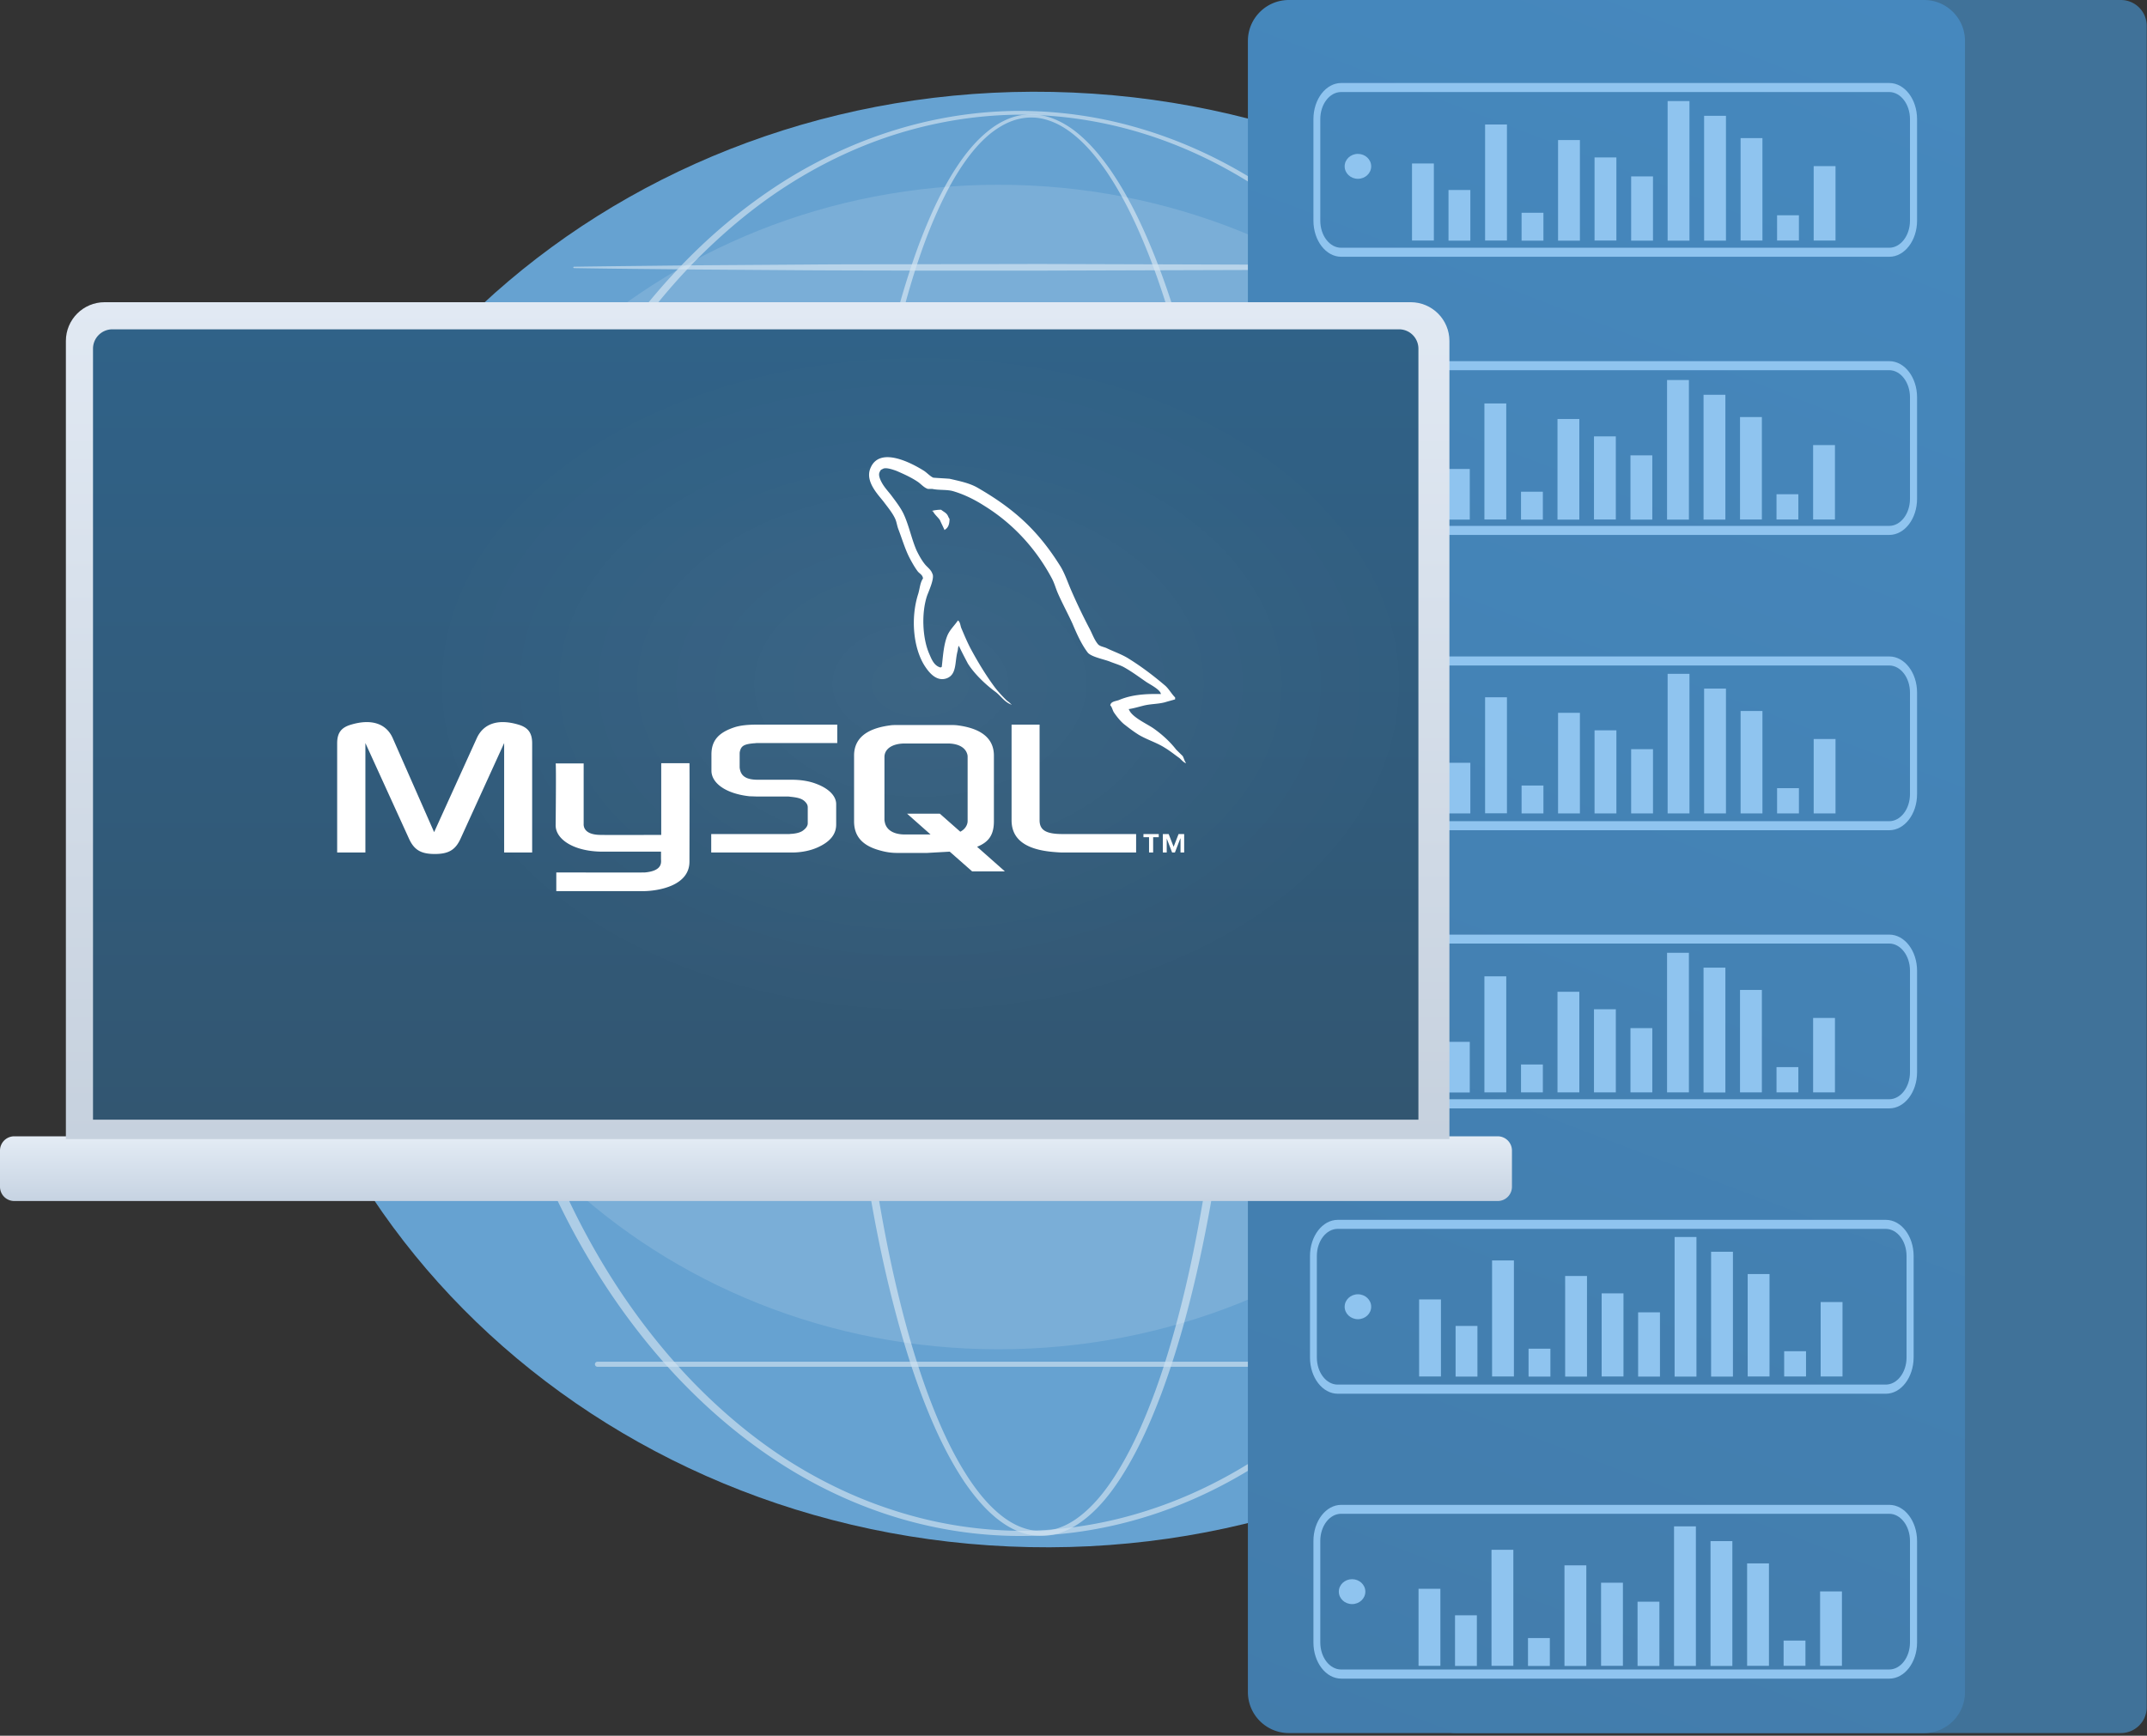 <svg width="554" height="448" fill="none" xmlns="http://www.w3.org/2000/svg"><rect width="100%" height="100%" fill="#333333" stroke="none"/><path d="M471.198 220.417c4.55-103.627-82.454-191.614-194.329-196.525-111.876-4.91-206.257 75.114-210.807 178.74-4.55 103.626 82.455 191.613 194.33 196.524 111.875 4.911 206.256-75.113 210.806-178.739z" fill="#66A2D1"/><path opacity=".13" d="M257.661 348.258c87.866 0 159.095-67.285 159.095-150.285 0-83.001-71.229-150.286-159.095-150.286-87.865 0-159.094 67.285-159.094 150.286 0 83 71.229 150.285 159.094 150.285z" fill="#fff"/><g opacity=".68" fill="#fff"><path opacity=".68" d="M320.43 212.432c-.059 33.137-2.331 66.334-8.145 98.97-1.475 8.144-3.187 16.289-5.223 24.315s-4.427 15.993-7.319 23.813c-2.921 7.761-6.315 15.433-10.889 22.426-2.302 3.482-4.929 6.817-8.175 9.531-1.623 1.358-3.394 2.568-5.341 3.453-1.948.885-4.073 1.446-6.257 1.475a15.88 15.88 0 01-6.315-1.151c-2.007-.796-3.807-1.947-5.489-3.275-3.305-2.656-5.991-5.961-8.352-9.384-4.663-6.963-8.115-14.606-11.066-22.367-2.922-7.79-5.312-15.728-7.378-23.783-2.066-8.027-3.807-16.141-5.283-24.315-2.98-16.318-5.017-32.784-6.374-49.308-1.358-16.525-2.036-33.079-2.125-49.663-.029-8.291.177-16.583.472-24.846.325-8.291.768-16.554 1.387-24.816 1.24-16.525 3.069-33.02 5.784-49.367 1.358-8.174 2.952-16.318 4.87-24.374 1.918-8.056 4.161-16.052 6.905-23.902a145.233 145.233 0 014.634-11.567c1.741-3.777 3.659-7.465 5.961-10.977 2.272-3.482 4.899-6.787 8.174-9.442 1.624-1.328 3.424-2.45 5.401-3.246a15.013 15.013 0 016.227-1.092c2.125.059 4.22.59 6.138 1.446 1.918.855 3.718 2.006 5.342 3.334 3.246 2.656 5.961 5.902 8.351 9.295 4.751 6.846 8.352 14.4 11.45 22.102 3.099 7.701 5.637 15.61 7.85 23.606 2.214 7.997 4.073 16.082 5.696 24.197 6.404 32.577 9.001 65.774 9.089 98.912zm-2.449 0c.03-16.495-.59-33.02-1.977-49.456-1.358-16.436-3.394-32.843-6.463-49.072-1.535-8.115-3.305-16.17-5.401-24.138-2.124-7.967-4.574-15.846-7.554-23.547-3.011-7.673-6.493-15.197-11.097-21.984-2.331-3.364-4.928-6.58-8.086-9.207-1.564-1.298-3.275-2.449-5.105-3.275-1.83-.826-3.836-1.387-5.843-1.416-2.007-.06-4.043.354-5.902 1.12-1.86.768-3.601 1.89-5.165 3.158-3.128 2.597-5.666 5.872-7.879 9.325-2.214 3.452-4.073 7.14-5.755 10.888-1.682 3.748-3.158 7.613-4.486 11.509-2.656 7.79-4.78 15.787-6.61 23.813-1.83 8.055-3.305 16.17-4.574 24.314-2.538 16.318-4.191 32.755-5.224 49.25-1.062 16.465-1.416 32.99-1.387 49.514-.029 16.495.502 33.02 1.741 49.486 1.24 16.465 3.128 32.872 5.962 49.131 1.416 8.115 3.069 16.2 5.075 24.226 1.978 7.997 4.309 15.934 7.142 23.636 2.863 7.702 6.197 15.285 10.713 22.102 2.272 3.393 4.869 6.61 7.997 9.147 1.564 1.269 3.276 2.361 5.106 3.099 1.829.737 3.806 1.18 5.784 1.091 1.977-.059 3.925-.56 5.725-1.386 1.8-.827 3.482-1.977 5.017-3.305 3.069-2.627 5.607-5.872 7.82-9.295 4.427-6.876 7.732-14.489 10.565-22.191 2.804-7.731 5.076-15.668 7.053-23.665 1.977-7.997 3.601-16.082 5.017-24.226 2.804-16.259 4.692-32.666 5.932-49.132 1.298-16.495 1.859-33.019 1.859-49.514z"/><path opacity=".68" d="M404.007 212.432c-.118 21.334-2.863 42.668-8.558 63.236-5.814 20.537-14.579 40.278-26.472 58.013-5.961 8.852-12.69 17.203-20.215 24.757-7.525 7.554-15.847 14.341-24.878 20.036-9.03 5.666-18.798 10.21-29.039 13.279-10.21 3.069-20.893 4.692-31.547 4.692-10.683 0-21.336-1.594-31.577-4.663-10.24-3.068-20.008-7.583-29.068-13.249-9.031-5.665-17.382-12.452-24.907-20.006-7.555-7.554-14.284-15.905-20.245-24.758-11.923-17.734-20.687-37.475-26.53-58.013a231.856 231.856 0 01-6.434-31.367 245.86 245.86 0 01-2.154-31.928c.059-10.682.767-21.364 2.184-31.928A230.337 230.337 0 01131 149.196c5.843-20.538 14.638-40.279 26.56-57.984 5.961-8.853 12.719-17.174 20.245-24.728 7.525-7.554 15.877-14.311 24.907-19.977 9.06-5.636 18.828-10.121 29.039-13.19 10.211-3.069 20.864-4.692 31.518-4.692a109.767 109.767 0 0131.517 4.721c10.211 3.07 19.979 7.584 29.01 13.22 9.03 5.666 17.352 12.452 24.878 20.007 7.525 7.554 14.253 15.875 20.215 24.727 11.893 17.705 20.687 37.446 26.501 57.955 5.754 20.508 8.499 41.842 8.617 63.177zm-2.804 0c-.029-21.099-2.656-42.197-8.233-62.558-5.607-20.331-14.018-39.954-25.616-57.6-5.784-8.823-12.395-17.115-19.743-24.669-7.378-7.554-15.523-14.37-24.435-20.036-8.912-5.636-18.562-10.18-28.655-13.249-10.093-3.069-20.628-4.692-31.193-4.721-10.565.03-21.101 1.682-31.194 4.75-10.092 3.07-19.713 7.614-28.625 13.28-8.913 5.665-17.028 12.51-24.406 20.035-7.348 7.555-13.929 15.876-19.713 24.67-11.569 17.645-19.979 37.268-25.557 57.57-2.774 10.18-4.781 20.537-6.138 30.983a250.07 250.07 0 00-2.066 31.515c.03 10.534.708 21.069 2.095 31.515 1.358 10.446 3.394 20.803 6.168 30.983 5.578 20.302 14.018 39.925 25.586 57.541 5.784 8.794 12.365 17.115 19.714 24.669 7.377 7.525 15.493 14.341 24.405 20.007 8.913 5.636 18.533 10.151 28.626 13.22a108.114 108.114 0 0031.134 4.78c10.536-.03 21.071-1.653 31.164-4.751 10.093-3.069 19.713-7.584 28.625-13.19 8.913-5.666 17.058-12.482 24.436-20.007 7.377-7.554 13.958-15.846 19.772-24.639 11.598-17.616 20.038-37.239 25.645-57.571 5.519-20.331 8.175-41.459 8.204-62.527z"/><path opacity=".68" d="M99.098 139.605l42.26-.354 42.259-.207 84.52-.148 84.52.178 42.26.206 42.259.354c.059 0 .118.059.118.118a.127.127 0 01-.118.118l-42.259.354-42.26.207-84.52.236-84.52-.148-42.259-.206-42.26-.354c-.089 0-.177-.089-.177-.177-.03-.089.059-.177.177-.177zM148.116 68.845c10.004-.148 20.008-.236 30.012-.354l30.013-.207c10.004-.088 20.009-.059 30.013-.088l30.013-.06 59.995.178 30.013.206c10.004.118 20.009.207 30.013.354.059 0 .118.06.118.119a.127.127 0 01-.118.118c-10.004.176-20.009.236-30.013.354l-30.013.206-59.995.177h-30.043c-10.004-.03-20.008-.03-30.012-.088l-29.984-.207c-10.004-.118-20.008-.177-30.012-.354-.089 0-.178-.088-.178-.177s.089-.177.178-.177zM84.402 210.396l45.919-.354 45.919-.207 91.868-.147 91.868.177 45.919.206 45.919.354c.059 0 .118.059.118.118a.127.127 0 01-.118.118l-45.919.354-45.919.207-91.868.177-91.868-.148-45.919-.206-45.92-.295c-.088 0-.176-.089-.176-.177 0-.118.088-.177.177-.177zM99.098 281.155l42.26-.324 42.259-.207 84.52-.147 84.52.177 42.26.206 42.259.354c.059 0 .118.059.118.118a.127.127 0 01-.118.118l-42.259.354-42.26.207-84.52.177-84.52-.148-42.259-.206-42.26-.354c-.089 0-.177-.089-.177-.177-.03-.059.059-.148.177-.148zM394.179 352.773H154.166a.655.655 0 01-.649-.649c0-.354.295-.649.649-.649h240.013c.354 0 .65.295.65.649a.656.656 0 01-.65.649z"/></g><path d="M547.257 447.315H375.562a6.662 6.662 0 01-6.669-6.669V6.669A6.662 6.662 0 01375.562 0h171.695c3.689 0 6.67 2.98 6.67 6.669v433.977a6.662 6.662 0 01-6.67 6.669z" fill="#407299"/><path d="M496.469 447.315H332.565c-5.814 0-10.565-4.721-10.565-10.564V10.564C322 4.75 326.722 0 332.565 0h163.904c5.814 0 10.565 4.721 10.565 10.564V436.75a10.553 10.553 0 01-10.565 10.564z" fill="url(#paint0_linear_629)"/><path d="M487.498 66.276H346.081c-3.954 0-7.171-4.19-7.171-9.324V30.748c0-5.134 3.217-9.324 7.171-9.324h141.417c3.955 0 7.171 4.19 7.171 9.324v26.204c0 5.134-3.216 9.324-7.171 9.324zM346.052 23.755c-2.951 0-5.371 3.128-5.371 6.993v26.204c0 3.865 2.42 6.993 5.371 6.993h141.417c2.951 0 5.371-3.128 5.371-6.993V30.748c0-3.865-2.42-6.993-5.371-6.993H346.052zM487.498 138.069H346.081c-3.954 0-7.171-4.19-7.171-9.324v-26.204c0-5.134 3.217-9.324 7.171-9.324h141.417c3.955 0 7.171 4.19 7.171 9.324v26.204c0 5.134-3.216 9.324-7.171 9.324zM346.052 95.548c-2.951 0-5.371 3.128-5.371 6.993v26.204c0 3.865 2.42 6.993 5.371 6.993h141.417c2.951 0 5.371-3.128 5.371-6.993v-26.204c0-3.865-2.42-6.993-5.371-6.993H346.052zM487.498 214.288H346.081c-3.954 0-7.171-4.19-7.171-9.325V178.76c0-5.134 3.217-9.324 7.171-9.324h141.417c3.955 0 7.171 4.19 7.171 9.324v26.203c0 5.135-3.216 9.325-7.171 9.325zm-141.446-42.551c-2.951 0-5.371 3.128-5.371 6.994v26.232c0 3.866 2.42 6.994 5.371 6.994h141.417c2.951 0 5.371-3.128 5.371-6.994V178.76c0-3.865-2.42-6.993-5.371-6.993H346.052v-.03zM487.498 286.083H346.081c-3.954 0-7.171-4.19-7.171-9.325v-26.203c0-5.134 3.217-9.325 7.171-9.325h141.417c3.955 0 7.171 4.191 7.171 9.325v26.203c0 5.135-3.216 9.325-7.171 9.325zm-141.446-42.551c-2.951 0-5.371 3.128-5.371 6.994v26.203c0 3.865 2.42 6.993 5.371 6.993h141.417c2.951 0 5.371-3.128 5.371-6.993v-26.203c0-3.866-2.42-6.994-5.371-6.994H346.052zM486.613 359.734H345.196c-3.955 0-7.172-4.191-7.172-9.325v-26.233c0-5.134 3.217-9.324 7.172-9.324h141.417c3.954 0 7.171 4.19 7.171 9.324v26.203c-.03 5.164-3.246 9.355-7.171 9.355zm-141.447-42.551c-2.951 0-5.371 3.128-5.371 6.993v26.203c0 3.866 2.42 6.994 5.371 6.994h141.417c2.951 0 5.371-3.128 5.371-6.994v-26.203c0-3.865-2.42-6.993-5.371-6.993H345.166zM487.498 433.268H346.081c-3.954 0-7.171-4.19-7.171-9.324v-26.203c0-5.135 3.217-9.325 7.171-9.325h141.417c3.955 0 7.171 4.19 7.171 9.325v26.203c0 5.134-3.216 9.324-7.171 9.324zm-141.446-42.55c-2.951 0-5.371 3.128-5.371 6.993v26.203c0 3.866 2.42 6.994 5.371 6.994h141.417c2.951 0 5.371-3.128 5.371-6.994v-26.203c0-3.865-2.42-6.993-5.371-6.993H346.052z" fill="#8FC4EF"/><path d="M350.39 46.151c1.891 0 3.423-1.44 3.423-3.216 0-1.776-1.532-3.216-3.423-3.216s-3.423 1.44-3.423 3.216c0 1.776 1.532 3.216 3.423 3.216zM350.39 118.859c1.891 0 3.423-1.44 3.423-3.217 0-1.776-1.532-3.216-3.423-3.216s-3.423 1.44-3.423 3.216c0 1.777 1.532 3.217 3.423 3.217zM350.39 193.722c1.891 0 3.423-1.44 3.423-3.217 0-1.776-1.532-3.216-3.423-3.216s-3.423 1.44-3.423 3.216c0 1.777 1.532 3.217 3.423 3.217zM350.39 266.872c1.891 0 3.423-1.44 3.423-3.216 0-1.777-1.532-3.217-3.423-3.217s-3.423 1.44-3.423 3.217c0 1.776 1.532 3.216 3.423 3.216zM350.39 340.495c1.891 0 3.423-1.44 3.423-3.216 0-1.776-1.532-3.217-3.423-3.217s-3.423 1.441-3.423 3.217 1.532 3.216 3.423 3.216zM348.885 414.03c1.891 0 3.423-1.44 3.423-3.216 0-1.776-1.532-3.216-3.423-3.216-1.89 0-3.423 1.44-3.423 3.216 0 1.776 1.533 3.216 3.423 3.216z" fill="#8FC4EF"/><g fill="#8FC4EF"><path d="M371.668 410.076h-5.637v19.889h5.637v-19.889zM381.082 416.922h-5.637v13.072h5.637v-13.072zM390.496 400.014h-5.637v29.95h5.637v-29.95zM399.91 422.795h-5.637v7.2h5.637v-7.2zM409.324 404.027h-5.636v25.968h5.636v-25.968zM418.768 408.512h-5.637v21.452h5.637v-21.452zM428.181 413.41h-5.636v16.584h5.636V413.41zM437.596 393.965h-5.637v36.029h5.637v-36.029zM447.01 397.771h-5.637v32.223h5.637v-32.223zM456.453 403.525h-5.637v26.44h5.637v-26.44zM465.867 423.443h-5.637v6.522h5.637v-6.522zM475.281 410.756h-5.636v19.21h5.636v-19.21z"/></g><g fill="#8FC4EF"><path d="M371.815 335.391h-5.636v19.888h5.636v-19.888zM381.229 342.236h-5.636v13.072h5.636v-13.072zM390.643 325.328h-5.636v29.951h5.636v-29.951zM400.058 348.109h-5.637v7.2h5.637v-7.2zM409.501 329.342h-5.637v25.967h5.637v-25.967zM418.915 333.826h-5.637v21.453h5.637v-21.453zM428.329 338.725h-5.637v16.583h5.637v-16.583zM437.743 319.279h-5.637v36.03h5.637v-36.03zM447.157 323.086h-5.636v32.223h5.636v-32.223zM456.6 328.84h-5.636v26.439h5.636V328.84zM466.014 348.758h-5.636v6.521h5.636v-6.521zM475.429 336.07h-5.637v19.21h5.637v-19.21z"/></g><g fill="#8FC4EF"><path d="M369.838 262.062h-5.637v19.889h5.637v-19.889zM379.252 268.908h-5.637v13.072h5.637v-13.072zM388.666 252h-5.637v29.951h5.637V252zM398.109 274.752h-5.636v7.2h5.636v-7.2zM407.523 255.984h-5.636v25.968h5.636v-25.968zM416.937 260.498h-5.636v21.453h5.636v-21.453zM426.351 265.367h-5.636v16.584h5.636v-16.584zM435.795 245.922h-5.637v36.029h5.637v-36.029zM445.209 249.758h-5.637v32.223h5.637v-32.223zM454.623 255.512h-5.637v26.439h5.637v-26.439zM464.037 275.43H458.4v6.521h5.637v-6.521zM473.48 262.742h-5.636v19.21h5.636v-19.21z"/></g><g fill="#8FC4EF"><path d="M369.985 190.062h-5.636v19.889h5.636v-19.889zM379.399 196.879h-5.636v13.072h5.636v-13.072zM388.843 179.971h-5.637v29.951h5.637v-29.951zM398.257 202.752h-5.637v7.2h5.637v-7.2zM407.671 183.984h-5.637v25.968h5.637v-25.968zM417.085 188.5h-5.637v21.452h5.637V188.5zM426.528 193.367h-5.636v16.584h5.636v-16.584zM435.942 173.922h-5.636v36.029h5.636v-36.029zM445.356 177.729h-5.636v32.222h5.636v-32.222zM454.77 183.512h-5.636v26.439h5.636v-26.439zM464.184 203.43h-5.636v6.521h5.636v-6.521zM473.629 190.742h-5.637v19.21h5.637v-19.21z"/></g><g fill="#8FC4EF"><path d="M369.838 114.197h-5.637v19.889h5.637v-19.889zM379.252 121.043h-5.637v13.072h5.637v-13.072zM388.666 104.135h-5.637v29.951h5.637v-29.951zM398.109 126.916h-5.636v7.2h5.636v-7.2zM407.523 108.148h-5.636v25.968h5.636v-25.968zM416.937 112.633h-5.636v21.452h5.636v-21.452zM426.351 117.531h-5.636v16.584h5.636v-16.584zM435.795 98.086h-5.637v36.029h5.637v-36.03zM445.209 101.893h-5.637v32.223h5.637v-32.223zM454.623 107.646h-5.637v26.44h5.637v-26.44zM464.037 127.564H458.4v6.522h5.637v-6.522zM473.48 114.877h-5.636v19.21h5.636v-19.21z"/></g><g fill="#8FC4EF"><path d="M369.985 42.197h-5.636v19.889h5.636V42.197zM379.399 49.043h-5.636v13.072h5.636V49.043zM388.843 32.135h-5.637v29.95h5.637v-29.95zM398.257 54.916h-5.637v7.2h5.637v-7.2zM407.671 36.148h-5.637v25.968h5.637V36.148zM417.085 40.633h-5.637v21.452h5.637V40.633zM426.528 45.531h-5.636v16.584h5.636V45.53zM435.942 26.086h-5.636v36.03h5.636v-36.03zM445.356 29.893h-5.636v32.222h5.636V29.893zM454.77 35.647h-5.636v26.439h5.636v-26.44zM464.184 55.565h-5.636v6.52h5.636v-6.52zM473.629 42.877h-5.637v19.21h5.637v-19.21z"/></g><g><path d="M3.66 309.993h382.817a3.678 3.678 0 003.659-3.659v-9.384a3.677 3.677 0 00-3.659-3.659H3.659A3.677 3.677 0 000 296.95v9.384a3.678 3.678 0 003.66 3.659z" fill="url(#paint1_linear_629)"/><path d="M17 88c0-5.523 4.477-10 10-10h337c5.523 0 10 4.477 10 10v206H17V88z" fill="url(#paint2_linear_629)"/><path d="M24 90a5 5 0 015-5h332a5 5 0 015 5v199H24V90z" fill="url(#paint3_linear_629)"/><ellipse opacity=".05" cx="237.5" cy="176.5" rx="128.5" ry="87.5" fill="url(#paint4_radial_629)"/></g><g fill-rule="evenodd" clip-rule="evenodd" fill="#fff"><path d="M87 220.039h7.284v-28.25l11.231 24.636c1.333 2.955 3.114 3.996 6.671 3.996 3.559 0 5.339-1.041 6.672-3.996l11.231-24.636v28.25h7.227v-28.196c0-2.736-1.112-4.053-3.392-4.765-5.504-1.697-9.229-.218-10.897 3.451l-11.008 24.253-10.674-24.253c-1.612-3.669-5.393-5.148-10.897-3.451-2.335.712-3.447 2.027-3.447 4.765v28.196H87zm56.376-22.996h7.228v15.549c-.055.875.277 2.847 4.281 2.902 2.001.053 15.623 0 15.733 0v-18.506h7.284c.055 0 0 25.238 0 25.348.055 6.241-7.839 7.554-11.453 7.664h-22.906v-4.817s22.851.055 22.906 0c4.67-.438 4.115-2.737 4.115-3.504v-1.862h-15.401c-7.173-.108-11.732-3.176-11.787-6.734 0-.328.167-15.874 0-16.04zm156.174-17.902c-4.446-.11-7.839.273-10.786 1.532-.832.329-2.112.329-2.278 1.37.445.435.555 1.148.888 1.752.723 1.095 1.892 2.572 2.948 3.339 1.112.877 2.28 1.752 3.502 2.519 2.225 1.313 4.671 2.024 6.727 3.341 1.28.764 2.502 1.752 3.726 2.627.554.438 1 1.096 1.723 1.368v-.108c-.389-.493-.501-1.205-.835-1.755l-1.667-1.641c-1.611-2.08-3.67-3.943-5.839-5.474-1.724-1.205-5.615-2.902-6.338-4.873-.056-.055-.112-.055-.112-.11 1.223-.166 2.67-.601 3.782-.877 1.891-.491 3.613-.383 5.559-.875.891-.275 1.779-.494 2.67-.767v-.494c-1.001-.985-1.667-2.353-2.779-3.229-2.835-2.409-5.95-4.763-9.119-6.734-1.779-1.15-3.947-1.861-5.837-2.792-.613-.273-1.725-.438-2.168-.985-1.003-1.205-1.501-2.793-2.28-4.216a150.055 150.055 0 01-4.558-9.527c-.945-2.135-1.614-4.27-2.779-6.242-5.783-9.307-11.955-14.945-21.573-20.475-2.056-1.15-4.502-1.642-7.116-2.244-1.39-.111-2.779-.165-4.17-.275-.835-.329-1.723-1.368-2.558-1.862-3.169-1.97-11.342-6.296-13.678-.602-1.502 3.558 2.224 7.063 3.557 8.87.947 1.259 2.112 2.684 2.782 4.106.442.93.498 1.861.888 2.846.945 2.464 1.723 5.147 2.891 7.391.611 1.15 1.277 2.355 2.056 3.395.445.603 1.28.876 1.389 1.862-.778 1.094-.832 2.737-1.277 4.105-1.946 6.187-1.224 13.797 1.667 18.395.891 1.368 2.947 4.379 5.84 3.23 2.502-1.04 1.945-4.106 2.668-6.898.168-.602.056-1.04.388-1.478v.109c.723 1.532 1.502 3.011 2.281 4.488 1.667 2.684 4.67 5.53 7.228 7.391 1.278.985 2.334 2.683 4.058 3.229v-.11h-.166c-.334-.491-.835-.711-1.224-1.095-1-.985-2.112-2.19-2.947-3.285-2.278-3.066-4.335-6.46-6.225-9.964-.891-1.697-1.67-3.559-2.39-5.256-.281-.656-.281-1.641-.891-2.025-.835 1.258-2 2.299-2.671 3.778-1 2.354-1.166 5.255-1.499 8.212-.224.109-.168.054-.28.165-1.777-.439-2.39-2.246-3.057-3.779-1.611-3.887-1.946-10.127-.501-14.617.389-1.15 2.115-4.764 1.392-5.858-.336-1.041-1.392-1.697-2.002-2.518-.779-.985-1.502-2.299-2.056-3.449-1.334-3.067-1.947-6.46-3.394-9.526-.722-1.478-1.833-2.957-2.778-4.216-1.057-1.478-2.225-2.518-3.057-4.27-.278-.602-.667-1.588-.278-2.245.166-.438.334-.603.776-.767.723-.547 2.782.219 3.558.492 2.003.876 3.726 1.643 5.449 2.793.835.547 1.67 1.586 2.671 1.861h1.112c1.78.383 3.78.109 5.447.602 2.947.875 5.615 2.245 8.008 3.779 7.338 4.543 13.288 11.004 17.401 18.723.667 1.259.945 2.409 1.502 3.723 1.169 2.683 2.668 5.42 3.835 7.993 1.113 2.628 2.281 5.256 3.892 7.39.891 1.15 4.226 1.752 5.727 2.354 1.057.438 2.779.93 3.782 1.533 1.945 1.095 3.779 2.464 5.615 3.723.887.609 3.666 1.977 3.778 3.127z"/><path d="M242.84 131.566a9.666 9.666 0 00-2.278.275v.109h.166c.445.877 1.224 1.479 1.78 2.245.388.876.835 1.752 1.223 2.628l.166-.164c.779-.492 1.113-1.369 1.113-2.737-.278-.329-.334-.711-.611-1.095-.39-.549-1.056-.823-1.559-1.261zM183.519 220.039h20.848c2.446 0 4.836-.493 6.727-1.371 3.112-1.421 4.67-3.339 4.67-5.856v-5.256c0-2.024-1.779-3.995-5.169-5.255-1.835-.712-4.06-1.041-6.228-1.041h-8.784c-2.947 0-4.336-.877-4.67-2.791-.056-.219-.056-.438-.056-.657v-3.231c0-.218 0-.382.056-.601.334-1.478 1.111-1.916 3.67-2.135.221 0 .499-.055.722-.055h20.738v-4.762h-20.404c-2.947 0-4.448.218-5.838.601-4.336 1.368-6.226 3.449-6.226 7.118v4.161c0 3.231 3.724 5.967 9.896 6.624.723 0 1.39.055 2.112.055h7.507c.278 0 .554 0 .776.055 2.337.218 3.281.601 4.004 1.421.389.438.557.822.557 1.315v4.161c0 .493-.334 1.151-1.057 1.697-.613.549-1.67.877-3.059.985-.278 0-.498.056-.779.056h-20.013v4.762zm77.502-8.324c0 4.927 3.67 7.664 11.176 8.212.667.055 1.39.111 2.056.111h18.904v-4.765h-19.016c-4.281 0-5.892-1.041-5.892-3.558v-24.69h-7.229v24.69h.001zm-40.641.273v-16.97c0-4.325 3.056-6.952 9.172-7.774.613-.111 1.336-.111 1.946-.111h13.787c.667 0 1.28 0 2.003.111 6.06.822 9.172 3.449 9.172 7.774v16.97c0 3.506-1.333 5.366-4.336 6.571l7.173 6.351h-8.45l-5.783-5.092-5.84.329h-7.727c-1.333 0-2.724-.163-4.281-.601-4.612-1.207-6.836-3.615-6.836-7.558zm7.839-.435c0 .273.056.49.112.767.445 1.969 2.334 3.065 5.169 3.065h6.618l-6.06-5.366h8.45l5.281 4.654c.947-.493 1.613-1.26 1.835-2.246.056-.273.056-.49.056-.711v-16.314c0-.165 0-.382-.056-.603-.445-1.861-2.334-2.9-5.115-2.9h-11.008c-3.225 0-5.281 1.368-5.281 3.503v16.151h-.001zm68.275 8.486h1.057v-3.943h1.445v-.822h-3.948v.822h1.446v3.943zm8.117 0h.945v-4.765h-1.446l-1.277 3.286-1.277-3.286h-1.502v4.765h1.001v-3.614l1.389 3.614h.723l1.389-3.614h.056v3.614h-.001z"/></g><defs><linearGradient id="paint0_linear_629" x1="521.96" y1="-21.855" x2="283.936" y2="601.201" gradientUnits="userSpaceOnUse"><stop stop-color="#4689BF"/><stop offset="1" stop-color="#4178A5"/></linearGradient><linearGradient id="paint1_linear_629" x1="195.068" y1="293.291" x2="195.068" y2="309.993" gradientUnits="userSpaceOnUse"><stop stop-color="#E4ECF5"/><stop offset="1" stop-color="#C6D3E2"/></linearGradient><linearGradient id="paint2_linear_629" x1="195.5" y1="78" x2="195.5" y2="294" gradientUnits="userSpaceOnUse"><stop stop-color="#E1E9F3"/><stop offset="1" stop-color="#C6D1DE"/></linearGradient><linearGradient id="paint3_linear_629" x1="195" y1="85" x2="195" y2="289" gradientUnits="userSpaceOnUse"><stop stop-color="#306288"/><stop offset="1" stop-color="#325671"/></linearGradient><radialGradient id="paint4_radial_629" cx="0" cy="0" r="1" gradientUnits="userSpaceOnUse" gradientTransform="matrix(0 87.5 -128.5 0 237.5 176.5)"><stop stop-color="#fff"/><stop offset="1" stop-color="#fff" stop-opacity="0"/></radialGradient></defs></svg>
